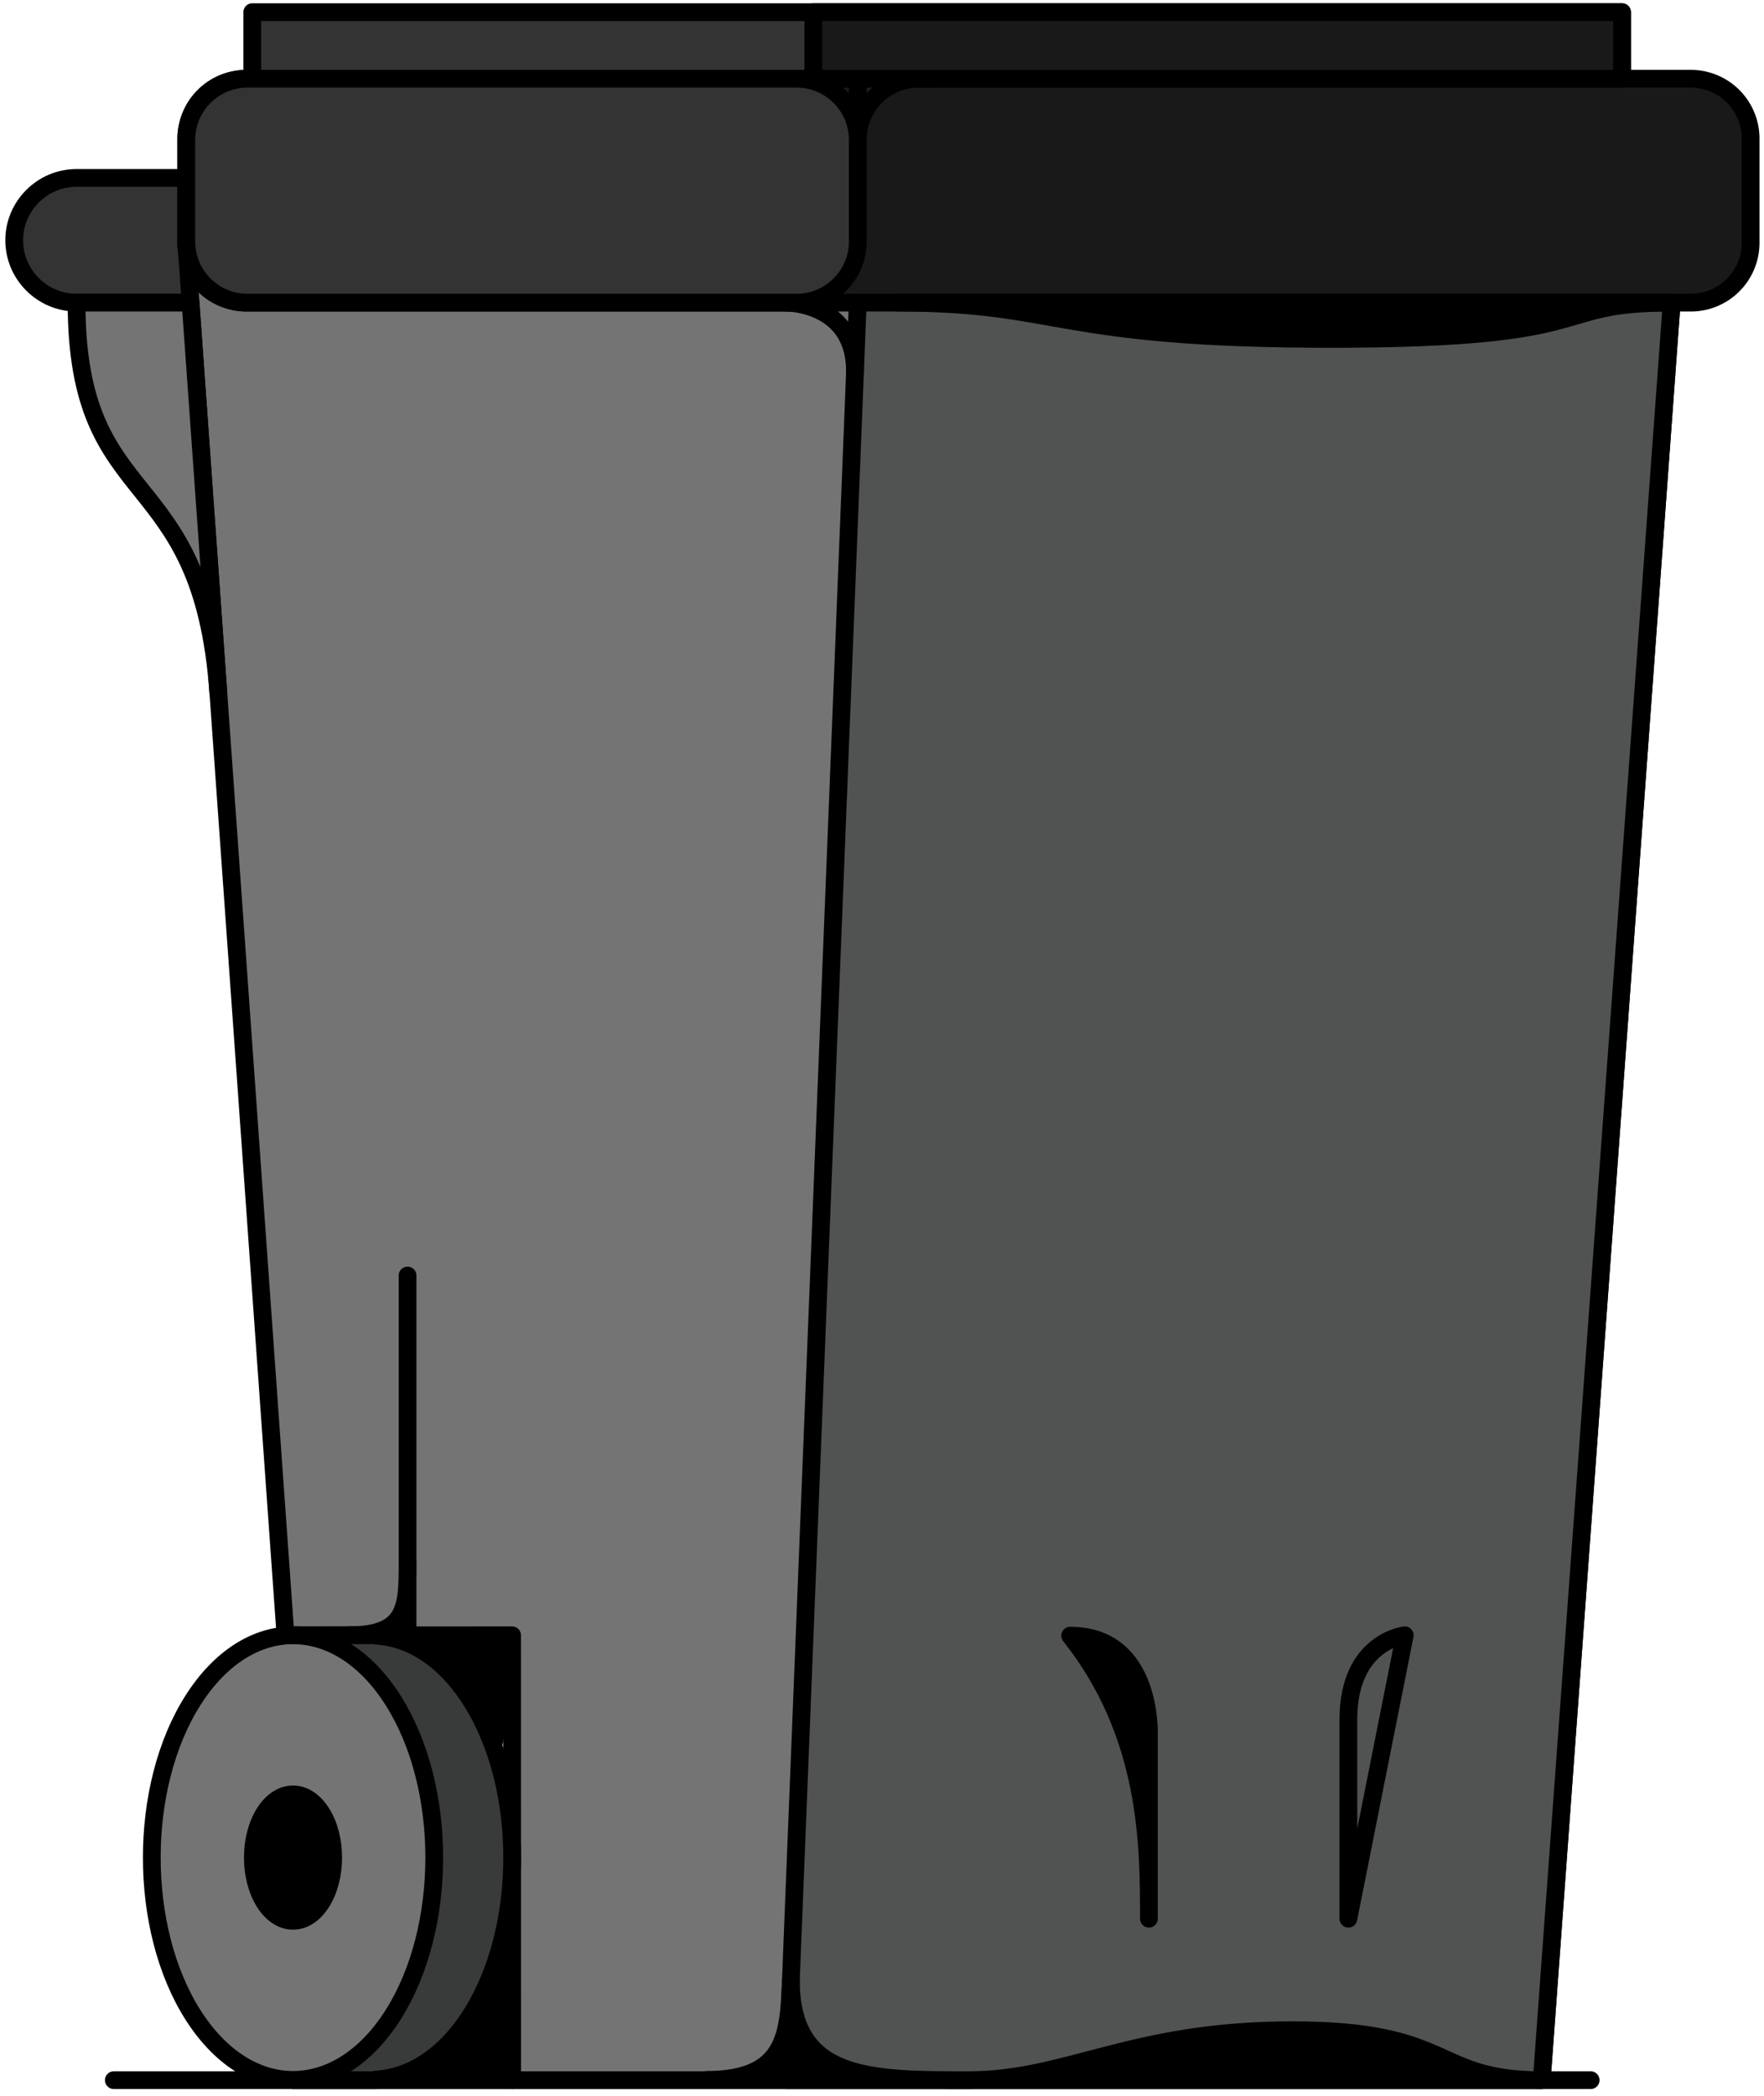 <svg width="149" height="177" viewBox="0 0 149 177" xmlns="http://www.w3.org/2000/svg"><title>bin-black</title><g fill="none" fill-rule="evenodd"><path d="M24.75 150.087h18.511v25.588H24.75v-25.588z" fill="#000"/><path d="M24.75 175.675h18.511v-25.588H24.75v25.588z" stroke="#000" stroke-width="1.5" stroke-linecap="round" stroke-linejoin="round"/><path d="M66.899 15.026H6.466c-2.896 0-5.266 2.371-5.266 5.266 0 2.897 2.37 5.267 5.266 5.267h60.433c2.896 0 5.266-2.37 5.266-5.267 0-2.895-2.37-5.266-5.266-5.266" fill="#333"/><path d="M66.899 15.026H6.466c-2.896 0-5.266 2.371-5.266 5.266 0 2.897 2.37 5.267 5.266 5.267h60.433c2.896 0 5.266-2.37 5.266-5.267 0-2.895-2.37-5.266-5.266-5.266z" stroke="#000" stroke-width="1.5" stroke-linecap="round" stroke-linejoin="round"/><path d="M41.58 148.032l-4.897-9.925 6.572-.004-1.675 9.929" fill="#000"/><path d="M41.58 148.032l-4.897-9.925 6.572-.004-1.675 9.929z" stroke="#000" stroke-width="1.5" stroke-linecap="round" stroke-linejoin="round"/><path d="M130.226 175.675H43.261l-.006-37.571-19.141.012-8.378-117.61L142.583 6.65l-12.357 169.025" fill="#747474"/><path d="M130.226 175.675H43.261l-.006-37.571-19.141.012-8.378-117.61L142.583 6.65l-12.357 169.025z" stroke="#000" stroke-width="1.5" stroke-linecap="round" stroke-linejoin="round"/><path d="M130.226 175.675h-63.76L73.207 6.65h69.376l-12.357 169.025" fill="#515353"/><path d="M130.226 175.675h-63.76L73.207 6.65h69.376l-12.357 169.025z" stroke="#000" stroke-width="1.5" stroke-linecap="round" stroke-linejoin="round"/><path d="M142.816 25.559H20.789a5.053 5.053 0 0 1-5.054-5.053v-8.804a5.053 5.053 0 0 1 5.054-5.052h122.027a5.054 5.054 0 0 1 5.054 5.052v8.804a5.054 5.054 0 0 1-5.054 5.053" fill="#1A1919"/><path d="M142.816 25.559H20.789a5.053 5.053 0 0 1-5.054-5.053v-8.804a5.053 5.053 0 0 1 5.054-5.052h122.027a5.054 5.054 0 0 1 5.054 5.052v8.804a5.054 5.054 0 0 1-5.054 5.053z" stroke="#000" stroke-width="1.5" stroke-linecap="round" stroke-linejoin="round"/><path d="M34.425 138.135V107.72" fill="#E6E7E8"/><path d="M34.425 138.135V107.72" stroke="#000" stroke-width="1.5" stroke-linecap="round" stroke-linejoin="round"/><path d="M29.425 138.105c5 0 5-2.399 5-6.232" fill="#747474"/><path d="M29.425 138.105c5 0 5-2.399 5-6.232" stroke="#000" stroke-width="1.5" stroke-linecap="round" stroke-linejoin="round"/><path d="M59.684 175.652c6.783 0 6.938-3.883 7.12-8.416 0 8.44 6.608 8.44 14.999 8.44 8.389 0 13.722-4.22 27.389-4.22s11.733 4.22 21.034 4.22" fill="#000"/><path d="M59.684 175.652c6.783 0 6.938-3.883 7.12-8.416 0 8.44 6.608 8.44 14.999 8.44 8.389 0 13.722-4.22 27.389-4.22s11.733 4.22 21.034 4.22" stroke="#000" stroke-width="1.5" stroke-linecap="round" stroke-linejoin="round"/><path d="M72.209 31.688c.244-6.129-5.742-6.129-5.742-6.129" fill="#747474"/><path d="M72.209 31.688c.244-6.129-5.742-6.129-5.742-6.129" stroke="#000" stroke-width="1.5" stroke-linecap="round" stroke-linejoin="round"/><path d="M39.777 143.587c-2.218-3.49-5.109-5.294-8.031-5.452v-.031H24.75v3.09a15.156 15.156 0 0 0-1.863 2.393c-4.645 7.309-4.645 19.272 0 26.583a15.147 15.147 0 0 0 1.863 2.392v3.113h6.996v-.053c2.922-.158 5.813-1.962 8.031-5.452 4.645-7.311 4.645-19.274 0-26.583" fill="#393A3A"/><path d="M39.777 143.587c-2.218-3.49-5.109-5.294-8.031-5.452v-.031H24.75v3.09a15.156 15.156 0 0 0-1.863 2.393c-4.645 7.309-4.645 19.272 0 26.583a15.147 15.147 0 0 0 1.863 2.392v3.113h6.996v-.053c2.922-.158 5.813-1.962 8.031-5.452 4.645-7.311 4.645-19.274 0-26.583z" stroke="#000" stroke-width="1.5" stroke-linecap="round" stroke-linejoin="round"/><path d="M16.305 170.17c-4.645-7.311-4.645-19.274 0-26.583 4.645-7.311 12.246-7.311 16.891 0 4.644 7.309 4.644 19.272 0 26.583-4.645 7.31-12.246 7.31-16.891 0" fill="#747474"/><path d="M16.305 170.17c-4.645-7.311-4.645-19.274 0-26.583 4.645-7.311 12.246-7.311 16.891 0 4.644 7.309 4.644 19.272 0 26.583-4.645 7.31-12.246 7.31-16.891 0z" stroke="#000" stroke-width="1.5" stroke-linecap="round" stroke-linejoin="round"/><path d="M22.349 160.658c-1.322-2.079-1.322-5.481 0-7.559 1.321-2.079 3.481-2.079 4.802 0 1.322 2.078 1.322 5.48 0 7.559-1.321 2.079-3.481 2.079-4.802 0" fill="#000"/><path d="M22.349 160.658c-1.322-2.079-1.322-5.481 0-7.559 1.321-2.079 3.481-2.079 4.802 0 1.322 2.078 1.322 5.48 0 7.559-1.321 2.079-3.481 2.079-4.802 0z" stroke="#000" stroke-width="1.5" stroke-linecap="round" stroke-linejoin="round"/><path d="M21.308 1.027h115.703V6.65H21.308V1.027z" fill="#333"/><path d="M21.308 6.65h115.703V1.027H21.308V6.65z" stroke="#000" stroke-width="1.5" stroke-linecap="round" stroke-linejoin="round"/><path d="M68.698 1.027h68.312V6.65H68.698V1.027z" fill="#1A1919"/><path d="M68.698 6.65h68.312V1.027H68.698V6.65z" stroke="#000" stroke-width="1.5" stroke-linecap="round" stroke-linejoin="round"/><path d="M67.301 25.559H20.888c-2.834 0-5.152-2.319-5.152-5.153v-8.603c0-2.834 2.318-5.153 5.152-5.153h46.413c2.834 0 5.152 2.319 5.152 5.153v8.603c0 2.834-2.318 5.153-5.152 5.153" fill="#333"/><path d="M67.301 25.559H20.888c-2.834 0-5.152-2.319-5.152-5.153v-8.603c0-2.834 2.318-5.153 5.152-5.153h46.413c2.834 0 5.152 2.319 5.152 5.153v8.603c0 2.834-2.318 5.153-5.152 5.153z" stroke="#000" stroke-width="1.5" stroke-linecap="round" stroke-linejoin="round"/><path d="M79.159 6.65h-1.554a5.152 5.152 0 0 0-5.152 5.152V6.65h6.706" fill="#1D1D1D"/><path d="M79.159 6.65h-1.554a5.152 5.152 0 0 0-5.152 5.152V6.65h6.706z" stroke="#000" stroke-width="1.5" stroke-linecap="round" stroke-linejoin="round"/><path d="M75.807 25.559c13.885 0 13.135 3.063 36.635 3.063s18.016-3.063 28.758-3.063H75.807" fill="#000"/><path d="M75.807 25.559c13.885 0 13.135 3.063 36.635 3.063s18.016-3.063 28.758-3.063H75.807zm58.551 150.116H9.615h124.743z" stroke="#000" stroke-width="1.5" stroke-linecap="round" stroke-linejoin="round"/><path d="M18.443 58.514C17.038 38.795 6.467 43.577 6.467 25.559h9.629l2.347 32.955" fill="#747474"/><path d="M18.443 58.514C17.038 38.795 6.467 43.577 6.467 25.559h9.629l2.347 32.955z" stroke="#000" stroke-width="1.5" stroke-linecap="round" stroke-linejoin="round"/><path d="M97.045 162.039V146.52s.349-8.384-6.651-8.384c6.651 8.384 6.651 17.695 6.651 23.903" fill="#000"/><path d="M97.045 162.039V146.52s.349-8.384-6.651-8.384c6.651 8.384 6.651 17.695 6.651 23.903zm16.849 0v-16.834c0-6.583 4.762-7.102 4.762-7.102l-4.762 23.936z" stroke="#000" stroke-width="1.5" stroke-linecap="round" stroke-linejoin="round"/></g></svg>